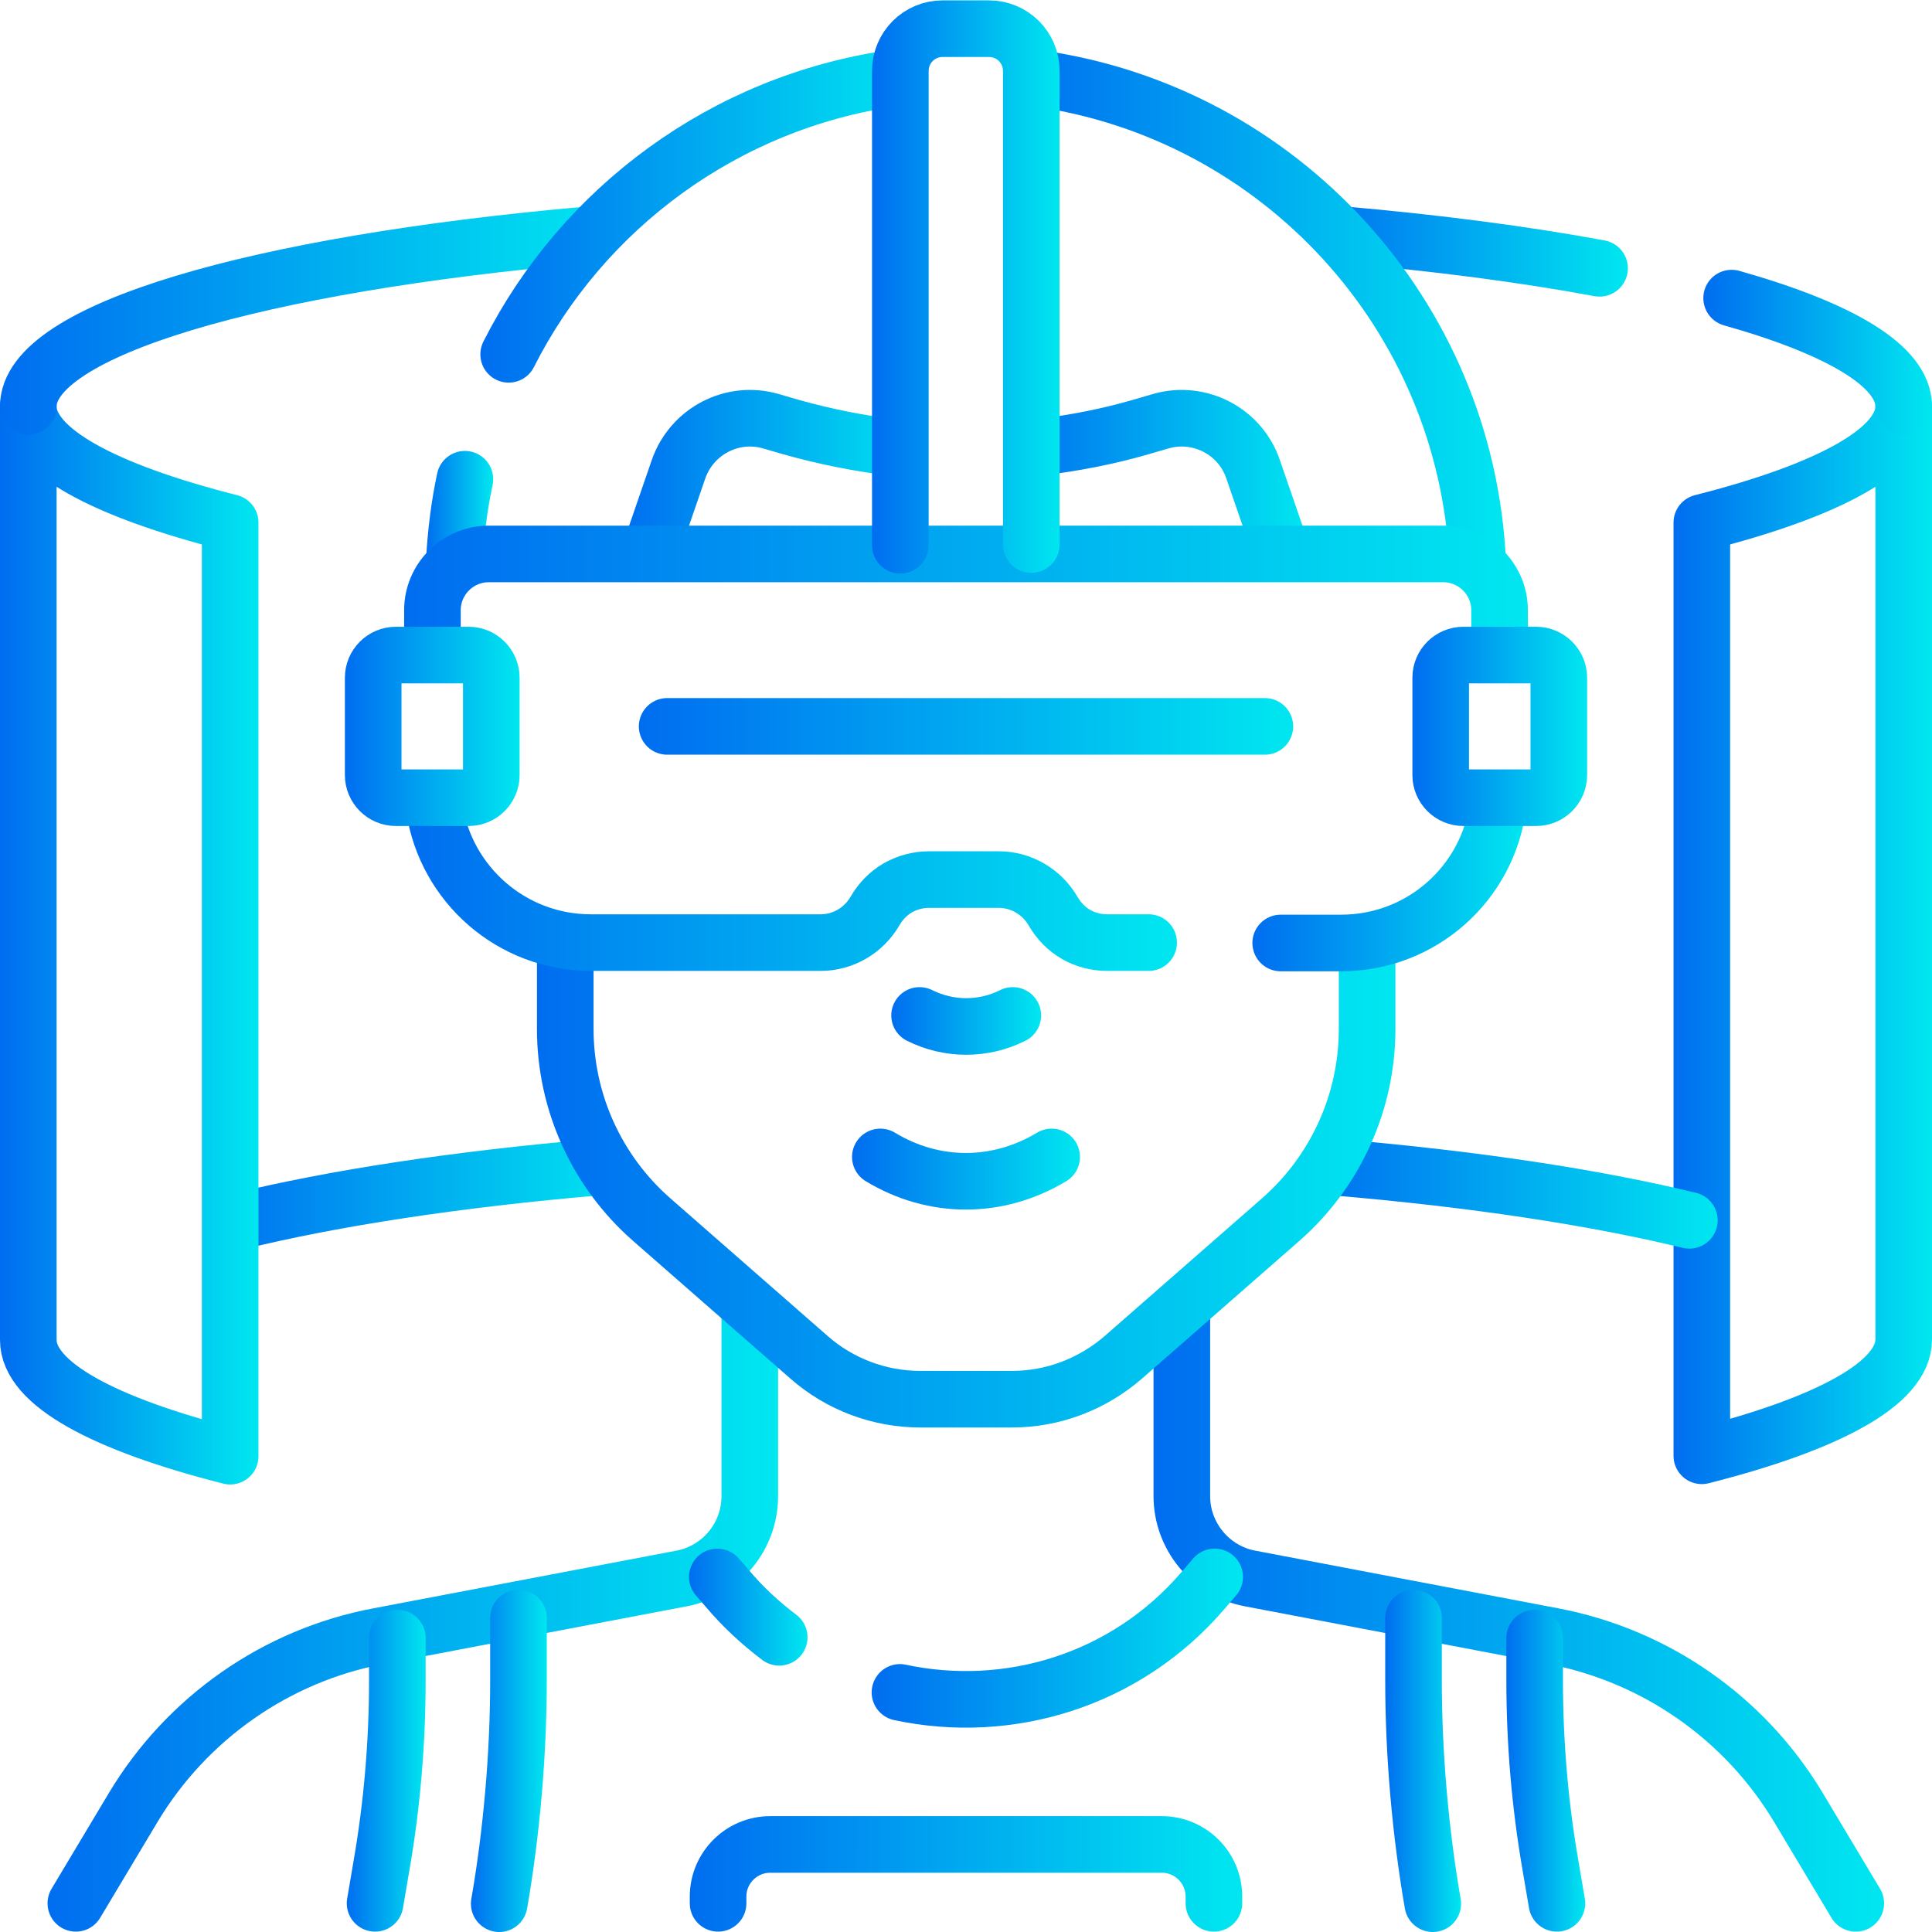 <?xml version="1.0" encoding="utf-8"?>
<!-- Generator: Adobe Illustrator 26.0.1, SVG Export Plug-In . SVG Version: 6.00 Build 0)  -->
<svg version="1.1" id="Capa_1" xmlns="http://www.w3.org/2000/svg" xmlns:xlink="http://www.w3.org/1999/xlink" x="0px" y="0px"
	 viewBox="0 0 512 512" style="enable-background:new 0 0 512 512;" xml:space="preserve">
<style type="text/css">
	.st0{fill:none;stroke:url(#SVGID_1_);stroke-width:15;stroke-linecap:round;stroke-linejoin:round;stroke-miterlimit:10;}
	
		.st1{fill:none;stroke:url(#SVGID_00000096028373018315329030000009127891939626369439_);stroke-width:15;stroke-linecap:round;stroke-linejoin:round;stroke-miterlimit:10;}
	
		.st2{fill:none;stroke:url(#SVGID_00000106852726217370586640000002808028566029893052_);stroke-width:15;stroke-linecap:round;stroke-linejoin:round;stroke-miterlimit:10;}
	
		.st3{fill:none;stroke:url(#SVGID_00000096034700961774360370000010408374363328217496_);stroke-width:15;stroke-linecap:round;stroke-linejoin:round;stroke-miterlimit:10;}
	
		.st4{fill:none;stroke:url(#SVGID_00000000211622083055402600000003728732533058313914_);stroke-width:15;stroke-linecap:round;stroke-linejoin:round;stroke-miterlimit:10;}
	
		.st5{fill:none;stroke:url(#SVGID_00000055668209556823136940000014005457648817840815_);stroke-width:15;stroke-linecap:round;stroke-linejoin:round;stroke-miterlimit:10;}
	
		.st6{fill:none;stroke:url(#SVGID_00000047767866817759512390000016188098967208942776_);stroke-width:15;stroke-linecap:round;stroke-linejoin:round;stroke-miterlimit:10;}
	
		.st7{fill:none;stroke:url(#SVGID_00000093174096236000697270000015373924282219668894_);stroke-width:15;stroke-linecap:round;stroke-linejoin:round;stroke-miterlimit:10;}
	
		.st8{fill:none;stroke:url(#SVGID_00000164508126799508934260000002575109181102534076_);stroke-width:15;stroke-linecap:round;stroke-linejoin:round;stroke-miterlimit:10;}
	
		.st9{fill:none;stroke:url(#SVGID_00000021823896451684017000000003362824915726264225_);stroke-width:15;stroke-linecap:round;stroke-linejoin:round;stroke-miterlimit:10;}
	
		.st10{fill:none;stroke:url(#SVGID_00000078736012210349849360000004314138746505791653_);stroke-width:15;stroke-linecap:round;stroke-linejoin:round;stroke-miterlimit:10;}
	
		.st11{fill:none;stroke:url(#SVGID_00000087403239099316080890000003339629971215857804_);stroke-width:15;stroke-linecap:round;stroke-linejoin:round;stroke-miterlimit:10;}
	
		.st12{fill:none;stroke:url(#SVGID_00000166668289448308727410000015134727425011546523_);stroke-width:15;stroke-linecap:round;stroke-linejoin:round;stroke-miterlimit:10;}
	
		.st13{fill:none;stroke:url(#SVGID_00000080891667836176434660000003065387072576604325_);stroke-width:15;stroke-linecap:round;stroke-linejoin:round;stroke-miterlimit:10;}
	
		.st14{fill:none;stroke:url(#SVGID_00000017493084571812200280000001051953679646172347_);stroke-width:15;stroke-linecap:round;stroke-linejoin:round;stroke-miterlimit:10;}
	
		.st15{fill:none;stroke:url(#SVGID_00000146498058895925783680000001621402481630141070_);stroke-width:15;stroke-linecap:round;stroke-linejoin:round;stroke-miterlimit:10;}
	
		.st16{fill:none;stroke:url(#SVGID_00000052077033577849098680000012499317247247829661_);stroke-width:15;stroke-linecap:round;stroke-linejoin:round;stroke-miterlimit:10;}
	
		.st17{fill:none;stroke:url(#SVGID_00000072269704123473145130000008246751554632944780_);stroke-width:15;stroke-linecap:round;stroke-linejoin:round;stroke-miterlimit:10;}
	
		.st18{fill:none;stroke:url(#SVGID_00000063603694504705259480000006285062314501528748_);stroke-width:15;stroke-linecap:round;stroke-linejoin:round;stroke-miterlimit:10;}
	
		.st19{fill:none;stroke:url(#SVGID_00000061461192549146386630000000343043751793839284_);stroke-width:15;stroke-linecap:round;stroke-linejoin:round;stroke-miterlimit:10;}
	
		.st20{fill:none;stroke:url(#SVGID_00000087405498095210858700000006963525829735556280_);stroke-width:15;stroke-linecap:round;stroke-linejoin:round;stroke-miterlimit:10;}
	
		.st21{fill:none;stroke:url(#SVGID_00000109713534711167341380000001813124713326665611_);stroke-width:15;stroke-linecap:round;stroke-linejoin:round;stroke-miterlimit:10;}
	
		.st22{fill:none;stroke:url(#SVGID_00000023280337479426683910000003178996279802399894_);stroke-width:15;stroke-linecap:round;stroke-linejoin:round;stroke-miterlimit:10;}
	
		.st23{fill:none;stroke:url(#SVGID_00000006710259381005075510000009316797715423428495_);stroke-width:15;stroke-linecap:round;stroke-linejoin:round;stroke-miterlimit:10;}
	
		.st24{fill:none;stroke:url(#SVGID_00000004516280280169672170000004143448622383820971_);stroke-width:15;stroke-linecap:round;stroke-linejoin:round;stroke-miterlimit:10;}
	
		.st25{fill:none;stroke:url(#SVGID_00000039118064220838573190000005721768165929853364_);stroke-width:15;stroke-linecap:round;stroke-linejoin:round;stroke-miterlimit:10;}
	
		.st26{fill:none;stroke:url(#SVGID_00000130642781100363336380000011424375276388933002_);stroke-width:15;stroke-linecap:round;stroke-linejoin:round;stroke-miterlimit:10;}
	
		.st27{fill:none;stroke:url(#SVGID_00000111905230961868718480000017554452436744076707_);stroke-width:15;stroke-linecap:round;stroke-linejoin:round;stroke-miterlimit:10;}
	
		.st28{fill:none;stroke:url(#SVGID_00000085237565513661969830000001615946555238594220_);stroke-width:15;stroke-linecap:round;stroke-linejoin:round;stroke-miterlimit:10;}
	
		.st29{fill:none;stroke:url(#SVGID_00000042732814645574653700000017488504752756725645_);stroke-width:15;stroke-linecap:round;stroke-linejoin:round;stroke-miterlimit:10;}
	
		.st30{fill:none;stroke:url(#SVGID_00000054974921244414524380000013412268221647425186_);stroke-width:15;stroke-linecap:round;stroke-linejoin:round;stroke-miterlimit:10;}
</style>
<g>
	<linearGradient id="SVGID_1_" gradientUnits="userSpaceOnUse" x1="443.523" y1="246.79" x2="512.001" y2="246.79">
		<stop  offset="0" style="stop-color:#006DF0"/>
		<stop  offset="1" style="stop-color:#00E7F0"/>
	</linearGradient>
	<path class="st0" d="M504.5,107.7c0,11.6-20,22.3-53.5,30.8v247.3l0,0c33.5-8.5,53.5-19.2,53.5-30.8L504.5,107.7L504.5,107.7z"/>
	
		<linearGradient id="SVGID_00000010994840349445523270000005774464324796734635_" gradientUnits="userSpaceOnUse" x1="346.114" y1="316.396" x2="455.255" y2="316.396">
		<stop  offset="0" style="stop-color:#006DF0"/>
		<stop  offset="1" style="stop-color:#00E7F0"/>
	</linearGradient>
	
		<path style="fill:none;stroke:url(#SVGID_00000010994840349445523270000005774464324796734635_);stroke-width:15;stroke-linecap:round;stroke-linejoin:round;stroke-miterlimit:10;" d="
		M353.6,309.3c36.8,3.1,69,8,94.1,14.1"/>
	
		<linearGradient id="SVGID_00000148621978134624385480000007520846362306283396_" gradientUnits="userSpaceOnUse" x1="55.617" y1="316.533" x2="165.893" y2="316.533">
		<stop  offset="0" style="stop-color:#006DF0"/>
		<stop  offset="1" style="stop-color:#00E7F0"/>
	</linearGradient>
	
		<path style="fill:none;stroke:url(#SVGID_00000148621978134624385480000007520846362306283396_);stroke-width:15;stroke-linecap:round;stroke-linejoin:round;stroke-miterlimit:10;" d="
		M63.1,323.7c25.3-6.2,57.9-11.2,95.3-14.4"/>
	
		<linearGradient id="SVGID_00000120560910455519710530000010784097487303592868_" gradientUnits="userSpaceOnUse" x1="0" y1="246.79" x2="68.478" y2="246.79">
		<stop  offset="0" style="stop-color:#006DF0"/>
		<stop  offset="1" style="stop-color:#00E7F0"/>
	</linearGradient>
	
		<path style="fill:none;stroke:url(#SVGID_00000120560910455519710530000010784097487303592868_);stroke-width:15;stroke-linecap:round;stroke-linejoin:round;stroke-miterlimit:10;" d="
		M7.5,355.1c0,11.6,20,22.3,53.5,30.8l0,0V138.5l0,0C27.5,130,7.5,119.3,7.5,107.7V355.1z"/>
	
		<linearGradient id="SVGID_00000088096803932945153140000010594182166552888743_" gradientUnits="userSpaceOnUse" x1="0" y1="84.999" x2="162.563" y2="84.999">
		<stop  offset="0" style="stop-color:#006DF0"/>
		<stop  offset="1" style="stop-color:#00E7F0"/>
	</linearGradient>
	
		<path style="fill:none;stroke:url(#SVGID_00000088096803932945153140000010594182166552888743_);stroke-width:15;stroke-linecap:round;stroke-linejoin:round;stroke-miterlimit:10;" d="
		M155.1,62.3C68.1,70,7.5,87.5,7.5,107.7"/>
	
		<linearGradient id="SVGID_00000029010500708445856510000002866856398589203094_" gradientUnits="userSpaceOnUse" x1="348.38" y1="66.637" x2="431.41" y2="66.637">
		<stop  offset="0" style="stop-color:#006DF0"/>
		<stop  offset="1" style="stop-color:#00E7F0"/>
	</linearGradient>
	
		<path style="fill:none;stroke:url(#SVGID_00000029010500708445856510000002866856398589203094_);stroke-width:15;stroke-linecap:round;stroke-linejoin:round;stroke-miterlimit:10;" d="
		M423.9,71.1c-20-3.7-42.9-6.7-68-8.9"/>
	
		<linearGradient id="SVGID_00000062908107100478168490000005435460954667058619_" gradientUnits="userSpaceOnUse" x1="451.38" y1="93.362" x2="512" y2="93.362">
		<stop  offset="0" style="stop-color:#006DF0"/>
		<stop  offset="1" style="stop-color:#00E7F0"/>
	</linearGradient>
	
		<path style="fill:none;stroke:url(#SVGID_00000062908107100478168490000005435460954667058619_);stroke-width:15;stroke-linecap:round;stroke-linejoin:round;stroke-miterlimit:10;" d="
		M458.9,79c28.7,8.1,45.6,18,45.6,28.7"/>
	
		<linearGradient id="SVGID_00000088115676955783881420000016997623508625022645_" gradientUnits="userSpaceOnUse" x1="305.7" y1="426.512" x2="499.398" y2="426.512">
		<stop  offset="0" style="stop-color:#006DF0"/>
		<stop  offset="1" style="stop-color:#00E7F0"/>
	</linearGradient>
	
		<path style="fill:none;stroke:url(#SVGID_00000088115676955783881420000016997623508625022645_);stroke-width:15;stroke-linecap:round;stroke-linejoin:round;stroke-miterlimit:10;" d="
		M313.2,348.6v47.9c0,10.6,7.6,19.8,18,21.8l80.4,15.3c27.2,5.2,50.8,21.7,65,45.4l15.2,25.4"/>
	
		<linearGradient id="SVGID_00000084510396579443605190000007988794551804866179_" gradientUnits="userSpaceOnUse" x1="12.602" y1="426.514" x2="206.3" y2="426.514">
		<stop  offset="0" style="stop-color:#006DF0"/>
		<stop  offset="1" style="stop-color:#00E7F0"/>
	</linearGradient>
	
		<path style="fill:none;stroke:url(#SVGID_00000084510396579443605190000007988794551804866179_);stroke-width:15;stroke-linecap:round;stroke-linejoin:round;stroke-miterlimit:10;" d="
		M20.1,504.4L35.3,479c14.2-23.7,37.9-40.3,65-45.4l80.4-15.3c10.4-2,18-11.1,18-21.8v-47.9"/>
	
		<linearGradient id="SVGID_00000009589859661477987980000014683404883243993780_" gradientUnits="userSpaceOnUse" x1="231.02" y1="434.145" x2="329.4" y2="434.145">
		<stop  offset="0" style="stop-color:#006DF0"/>
		<stop  offset="1" style="stop-color:#00E7F0"/>
	</linearGradient>
	
		<path style="fill:none;stroke:url(#SVGID_00000009589859661477987980000014683404883243993780_);stroke-width:15;stroke-linecap:round;stroke-linejoin:round;stroke-miterlimit:10;" d="
		M238.5,448.5c28.5,6.1,59.7-2.9,80.4-27.1l3-3.5"/>
	
		<linearGradient id="SVGID_00000119092123968024337060000017828917159254310057_" gradientUnits="userSpaceOnUse" x1="182.6" y1="425.967" x2="213.99" y2="425.967">
		<stop  offset="0" style="stop-color:#006DF0"/>
		<stop  offset="1" style="stop-color:#00E7F0"/>
	</linearGradient>
	
		<path style="fill:none;stroke:url(#SVGID_00000119092123968024337060000017828917159254310057_);stroke-width:15;stroke-linecap:round;stroke-linejoin:round;stroke-miterlimit:10;" d="
		M190.1,417.9l2.6,3c4.2,5,8.9,9.3,13.8,13"/>
	
		<linearGradient id="SVGID_00000008853418812799616310000018289300431405243271_" gradientUnits="userSpaceOnUse" x1="124.794" y1="466.599" x2="144.856" y2="466.599">
		<stop  offset="0" style="stop-color:#006DF0"/>
		<stop  offset="1" style="stop-color:#00E7F0"/>
	</linearGradient>
	
		<path style="fill:none;stroke:url(#SVGID_00000008853418812799616310000018289300431405243271_);stroke-width:15;stroke-linecap:round;stroke-linejoin:round;stroke-miterlimit:10;" d="
		M137.4,428.8v16.6c0,19.4-1.8,40.1-5.1,59.1"/>
	
		<linearGradient id="SVGID_00000011747695243350799890000007700203584433243780_" gradientUnits="userSpaceOnUse" x1="91.917" y1="469.279" x2="112.856" y2="469.279">
		<stop  offset="0" style="stop-color:#006DF0"/>
		<stop  offset="1" style="stop-color:#00E7F0"/>
	</linearGradient>
	
		<path style="fill:none;stroke:url(#SVGID_00000011747695243350799890000007700203584433243780_);stroke-width:15;stroke-linecap:round;stroke-linejoin:round;stroke-miterlimit:10;" d="
		M99.4,504.4l1.7-10c2.8-16.1,4.2-32.6,4.2-49.1v-11.2"/>
	
		<linearGradient id="SVGID_00000051366926980568253040000011540173745308836000_" gradientUnits="userSpaceOnUse" x1="367.144" y1="466.599" x2="387.206" y2="466.599">
		<stop  offset="0" style="stop-color:#006DF0"/>
		<stop  offset="1" style="stop-color:#00E7F0"/>
	</linearGradient>
	
		<path style="fill:none;stroke:url(#SVGID_00000051366926980568253040000011540173745308836000_);stroke-width:15;stroke-linecap:round;stroke-linejoin:round;stroke-miterlimit:10;" d="
		M374.6,428.8v16.6c0,19.4,1.8,40.1,5.1,59.1"/>
	
		<linearGradient id="SVGID_00000162344038685180673050000017735892946573360063_" gradientUnits="userSpaceOnUse" x1="399.144" y1="469.279" x2="420.083" y2="469.279">
		<stop  offset="0" style="stop-color:#006DF0"/>
		<stop  offset="1" style="stop-color:#00E7F0"/>
	</linearGradient>
	
		<path style="fill:none;stroke:url(#SVGID_00000162344038685180673050000017735892946573360063_);stroke-width:15;stroke-linecap:round;stroke-linejoin:round;stroke-miterlimit:10;" d="
		M412.6,504.4l-1.7-10c-2.8-16.1-4.2-32.6-4.2-49.1v-11.2"/>
	
		<linearGradient id="SVGID_00000031907525465639723400000005647357247928443299_" gradientUnits="userSpaceOnUse" x1="267.75" y1="84.862" x2="399.115" y2="84.862">
		<stop  offset="0" style="stop-color:#006DF0"/>
		<stop  offset="1" style="stop-color:#00E7F0"/>
	</linearGradient>
	
		<path style="fill:none;stroke:url(#SVGID_00000031907525465639723400000005647357247928443299_);stroke-width:15;stroke-linecap:round;stroke-linejoin:round;stroke-miterlimit:10;" d="
		M275.2,20.8c63.9,9.1,113.4,62.6,116.4,128.2"/>
	
		<linearGradient id="SVGID_00000055699065185493432800000001541341452670450059_" gradientUnits="userSpaceOnUse" x1="127.29" y1="57.352" x2="244.22" y2="57.352">
		<stop  offset="0" style="stop-color:#006DF0"/>
		<stop  offset="1" style="stop-color:#00E7F0"/>
	</linearGradient>
	
		<path style="fill:none;stroke:url(#SVGID_00000055699065185493432800000001541341452670450059_);stroke-width:15;stroke-linecap:round;stroke-linejoin:round;stroke-miterlimit:10;" d="
		M134.8,93.9c19.6-38.8,57.3-66.8,101.9-73.2"/>
	
		<linearGradient id="SVGID_00000009591780882316410810000005738991838162844560_" gradientUnits="userSpaceOnUse" x1="112.88" y1="137.792" x2="130.66" y2="137.792">
		<stop  offset="0" style="stop-color:#006DF0"/>
		<stop  offset="1" style="stop-color:#00E7F0"/>
	</linearGradient>
	
		<path style="fill:none;stroke:url(#SVGID_00000009591780882316410810000005738991838162844560_);stroke-width:15;stroke-linecap:round;stroke-linejoin:round;stroke-miterlimit:10;" d="
		M123.2,127c-1.5,7-2.4,14.3-2.8,21.6"/>
	
		<linearGradient id="SVGID_00000031924816213588581560000014314332205353548970_" gradientUnits="userSpaceOnUse" x1="142.189" y1="311.107" x2="369.79" y2="311.107">
		<stop  offset="0" style="stop-color:#006DF0"/>
		<stop  offset="1" style="stop-color:#00E7F0"/>
	</linearGradient>
	
		<path style="fill:none;stroke:url(#SVGID_00000031924816213588581560000014314332205353548970_);stroke-width:15;stroke-linecap:round;stroke-linejoin:round;stroke-miterlimit:10;" d="
		M362.3,251.3v21.4c0,19.4-8.4,37.8-22.9,50.5l-41.7,36.5c-8.2,7.1-18.6,11.1-29.5,11.1h-24.3c-10.8,0-21.3-3.9-29.5-11.1
		l-41.7-36.5c-14.6-12.8-22.9-31.2-22.9-50.5v-21.4"/>
	
		<linearGradient id="SVGID_00000030473332798858148510000012181159312885069970_" gradientUnits="userSpaceOnUse" x1="268.338" y1="128.066" x2="346.888" y2="128.066">
		<stop  offset="0" style="stop-color:#006DF0"/>
		<stop  offset="1" style="stop-color:#00E7F0"/>
	</linearGradient>
	
		<path style="fill:none;stroke:url(#SVGID_00000030473332798858148510000012181159312885069970_);stroke-width:15;stroke-linecap:round;stroke-linejoin:round;stroke-miterlimit:10;" d="
		M275.8,118.5c8.9-1.1,17.8-2.8,26.4-5.3l5.5-1.6c10.2-2.9,21,2.7,24.4,12.8l7.2,20.9"/>
	
		<linearGradient id="SVGID_00000090996036289640407460000010443516797963332247_" gradientUnits="userSpaceOnUse" x1="165.091" y1="128.065" x2="244.221" y2="128.065">
		<stop  offset="0" style="stop-color:#006DF0"/>
		<stop  offset="1" style="stop-color:#00E7F0"/>
	</linearGradient>
	
		<path style="fill:none;stroke:url(#SVGID_00000090996036289640407460000010443516797963332247_);stroke-width:15;stroke-linecap:round;stroke-linejoin:round;stroke-miterlimit:10;" d="
		M172.6,145.3l7.2-20.9c3.5-10.1,14.2-15.7,24.4-12.8l5.5,1.6c8.9,2.5,17.9,4.3,27,5.4"/>
	
		<linearGradient id="SVGID_00000008851721081408741430000017782187745314308027_" gradientUnits="userSpaceOnUse" x1="236.153" y1="270.551" x2="275.824" y2="270.551">
		<stop  offset="0" style="stop-color:#006DF0"/>
		<stop  offset="1" style="stop-color:#00E7F0"/>
	</linearGradient>
	
		<path style="fill:none;stroke:url(#SVGID_00000008851721081408741430000017782187745314308027_);stroke-width:15;stroke-linecap:round;stroke-linejoin:round;stroke-miterlimit:10;" d="
		M243.7,269.1c7.8,3.9,16.9,3.9,24.7,0"/>
	
		<linearGradient id="SVGID_00000085238958716590641750000017834540345003042193_" gradientUnits="userSpaceOnUse" x1="225.813" y1="309.813" x2="286.166" y2="309.813">
		<stop  offset="0" style="stop-color:#006DF0"/>
		<stop  offset="1" style="stop-color:#00E7F0"/>
	</linearGradient>
	
		<path style="fill:none;stroke:url(#SVGID_00000085238958716590641750000017834540345003042193_);stroke-width:15;stroke-linecap:round;stroke-linejoin:round;stroke-miterlimit:10;" d="
		M233.3,306.6c14.2,8.6,31.1,8.6,45.4,0"/>
	
		<linearGradient id="SVGID_00000153698189081704944790000015431515232496896921_" gradientUnits="userSpaceOnUse" x1="331.9" y1="231.577" x2="404.57" y2="231.577">
		<stop  offset="0" style="stop-color:#006DF0"/>
		<stop  offset="1" style="stop-color:#00E7F0"/>
	</linearGradient>
	
		<path style="fill:none;stroke:url(#SVGID_00000153698189081704944790000015431515232496896921_);stroke-width:15;stroke-linecap:round;stroke-linejoin:round;stroke-miterlimit:10;" d="
		M339.4,249.9h16c21.4,0,39-15.9,41.6-36.6"/>
	
		<linearGradient id="SVGID_00000130648923180674552800000005753666992263142064_" gradientUnits="userSpaceOnUse" x1="107.55" y1="232.027" x2="311.9" y2="232.027">
		<stop  offset="0" style="stop-color:#006DF0"/>
		<stop  offset="1" style="stop-color:#00E7F0"/>
	</linearGradient>
	
		<path style="fill:none;stroke:url(#SVGID_00000130648923180674552800000005753666992263142064_);stroke-width:15;stroke-linecap:round;stroke-linejoin:round;stroke-miterlimit:10;" d="
		M115.1,214.2c3.1,20.2,20.5,35.6,41.5,35.6h60.9c5.9,0,11.4-3.2,14.4-8.4c1.5-2.6,3.6-4.7,6-6.1c2.5-1.4,5.3-2.2,8.3-2.2h18.5
		c5.9,0,11.4,3.2,14.4,8.4c1.5,2.6,3.6,4.7,6,6.1s5.3,2.2,8.3,2.2h11"/>
	
		<linearGradient id="SVGID_00000159445555953438618490000013578622740763780740_" gradientUnits="userSpaceOnUse" x1="107.078" y1="159.07" x2="404.922" y2="159.07">
		<stop  offset="0" style="stop-color:#006DF0"/>
		<stop  offset="1" style="stop-color:#00E7F0"/>
	</linearGradient>
	
		<path style="fill:none;stroke:url(#SVGID_00000159445555953438618490000013578622740763780740_);stroke-width:15;stroke-linecap:round;stroke-linejoin:round;stroke-miterlimit:10;" d="
		M397.4,171.2v-9.5c0-8.2-6.7-14.9-14.9-14.9h-253c-8.2,0-14.9,6.7-14.9,14.9v9.8"/>
	
		<linearGradient id="SVGID_00000019636169066011985660000016839994967104832158_" gradientUnits="userSpaceOnUse" x1="231.106" y1="76.037" x2="280.894" y2="76.037">
		<stop  offset="0" style="stop-color:#006DF0"/>
		<stop  offset="1" style="stop-color:#00E7F0"/>
	</linearGradient>
	
		<path style="fill:none;stroke:url(#SVGID_00000019636169066011985660000016839994967104832158_);stroke-width:15;stroke-linecap:round;stroke-linejoin:round;stroke-miterlimit:10;" d="
		M238.6,144.5V18.8c0-6.2,5-11.2,11.2-11.2h12.3c6.2,0,11.2,5,11.2,11.2v125.5"/>
	
		<linearGradient id="SVGID_00000150086510551368690950000009803311392232003004_" gradientUnits="userSpaceOnUse" x1="91.446" y1="192.504" x2="137.709" y2="192.504">
		<stop  offset="0" style="stop-color:#006DF0"/>
		<stop  offset="1" style="stop-color:#00E7F0"/>
	</linearGradient>
	
		<path style="fill:none;stroke:url(#SVGID_00000150086510551368690950000009803311392232003004_);stroke-width:15;stroke-linecap:round;stroke-linejoin:round;stroke-miterlimit:10;" d="
		M124.2,211.4h-19.3c-3.3,0-6-2.7-6-6v-25.8c0-3.3,2.7-6,6-6h19.3c3.3,0,6,2.7,6,6v25.8C130.2,208.7,127.5,211.4,124.2,211.4z"/>
	
		<linearGradient id="SVGID_00000172441101229760909400000003189024870788662937_" gradientUnits="userSpaceOnUse" x1="374.291" y1="192.504" x2="420.554" y2="192.504">
		<stop  offset="0" style="stop-color:#006DF0"/>
		<stop  offset="1" style="stop-color:#00E7F0"/>
	</linearGradient>
	
		<path style="fill:none;stroke:url(#SVGID_00000172441101229760909400000003189024870788662937_);stroke-width:15;stroke-linecap:round;stroke-linejoin:round;stroke-miterlimit:10;" d="
		M407.1,211.4h-19.3c-3.3,0-6-2.7-6-6v-25.8c0-3.3,2.7-6,6-6h19.3c3.3,0,6,2.7,6,6v25.8C413.1,208.7,410.4,211.4,407.1,211.4z"/>
	
		<linearGradient id="SVGID_00000129202702614948398240000008755014030281373316_" gradientUnits="userSpaceOnUse" x1="182.819" y1="496.599" x2="329.18" y2="496.599">
		<stop  offset="0" style="stop-color:#006DF0"/>
		<stop  offset="1" style="stop-color:#00E7F0"/>
	</linearGradient>
	
		<path style="fill:none;stroke:url(#SVGID_00000129202702614948398240000008755014030281373316_);stroke-width:15;stroke-linecap:round;stroke-linejoin:round;stroke-miterlimit:10;" d="
		M190.3,504.4v-1.8c0-7.6,6.2-13.8,13.8-13.8h103.8c7.6,0,13.8,6.2,13.8,13.8v1.8"/>
	
		<linearGradient id="SVGID_00000098201280813835413390000010161768928763037119_" gradientUnits="userSpaceOnUse" x1="169.335" y1="192.503" x2="342.665" y2="192.503">
		<stop  offset="0" style="stop-color:#006DF0"/>
		<stop  offset="1" style="stop-color:#00E7F0"/>
	</linearGradient>
	
		<line style="fill:none;stroke:url(#SVGID_00000098201280813835413390000010161768928763037119_);stroke-width:15;stroke-linecap:round;stroke-linejoin:round;stroke-miterlimit:10;" x1="176.8" y1="192.5" x2="335.2" y2="192.5"/>
</g>
</svg>

